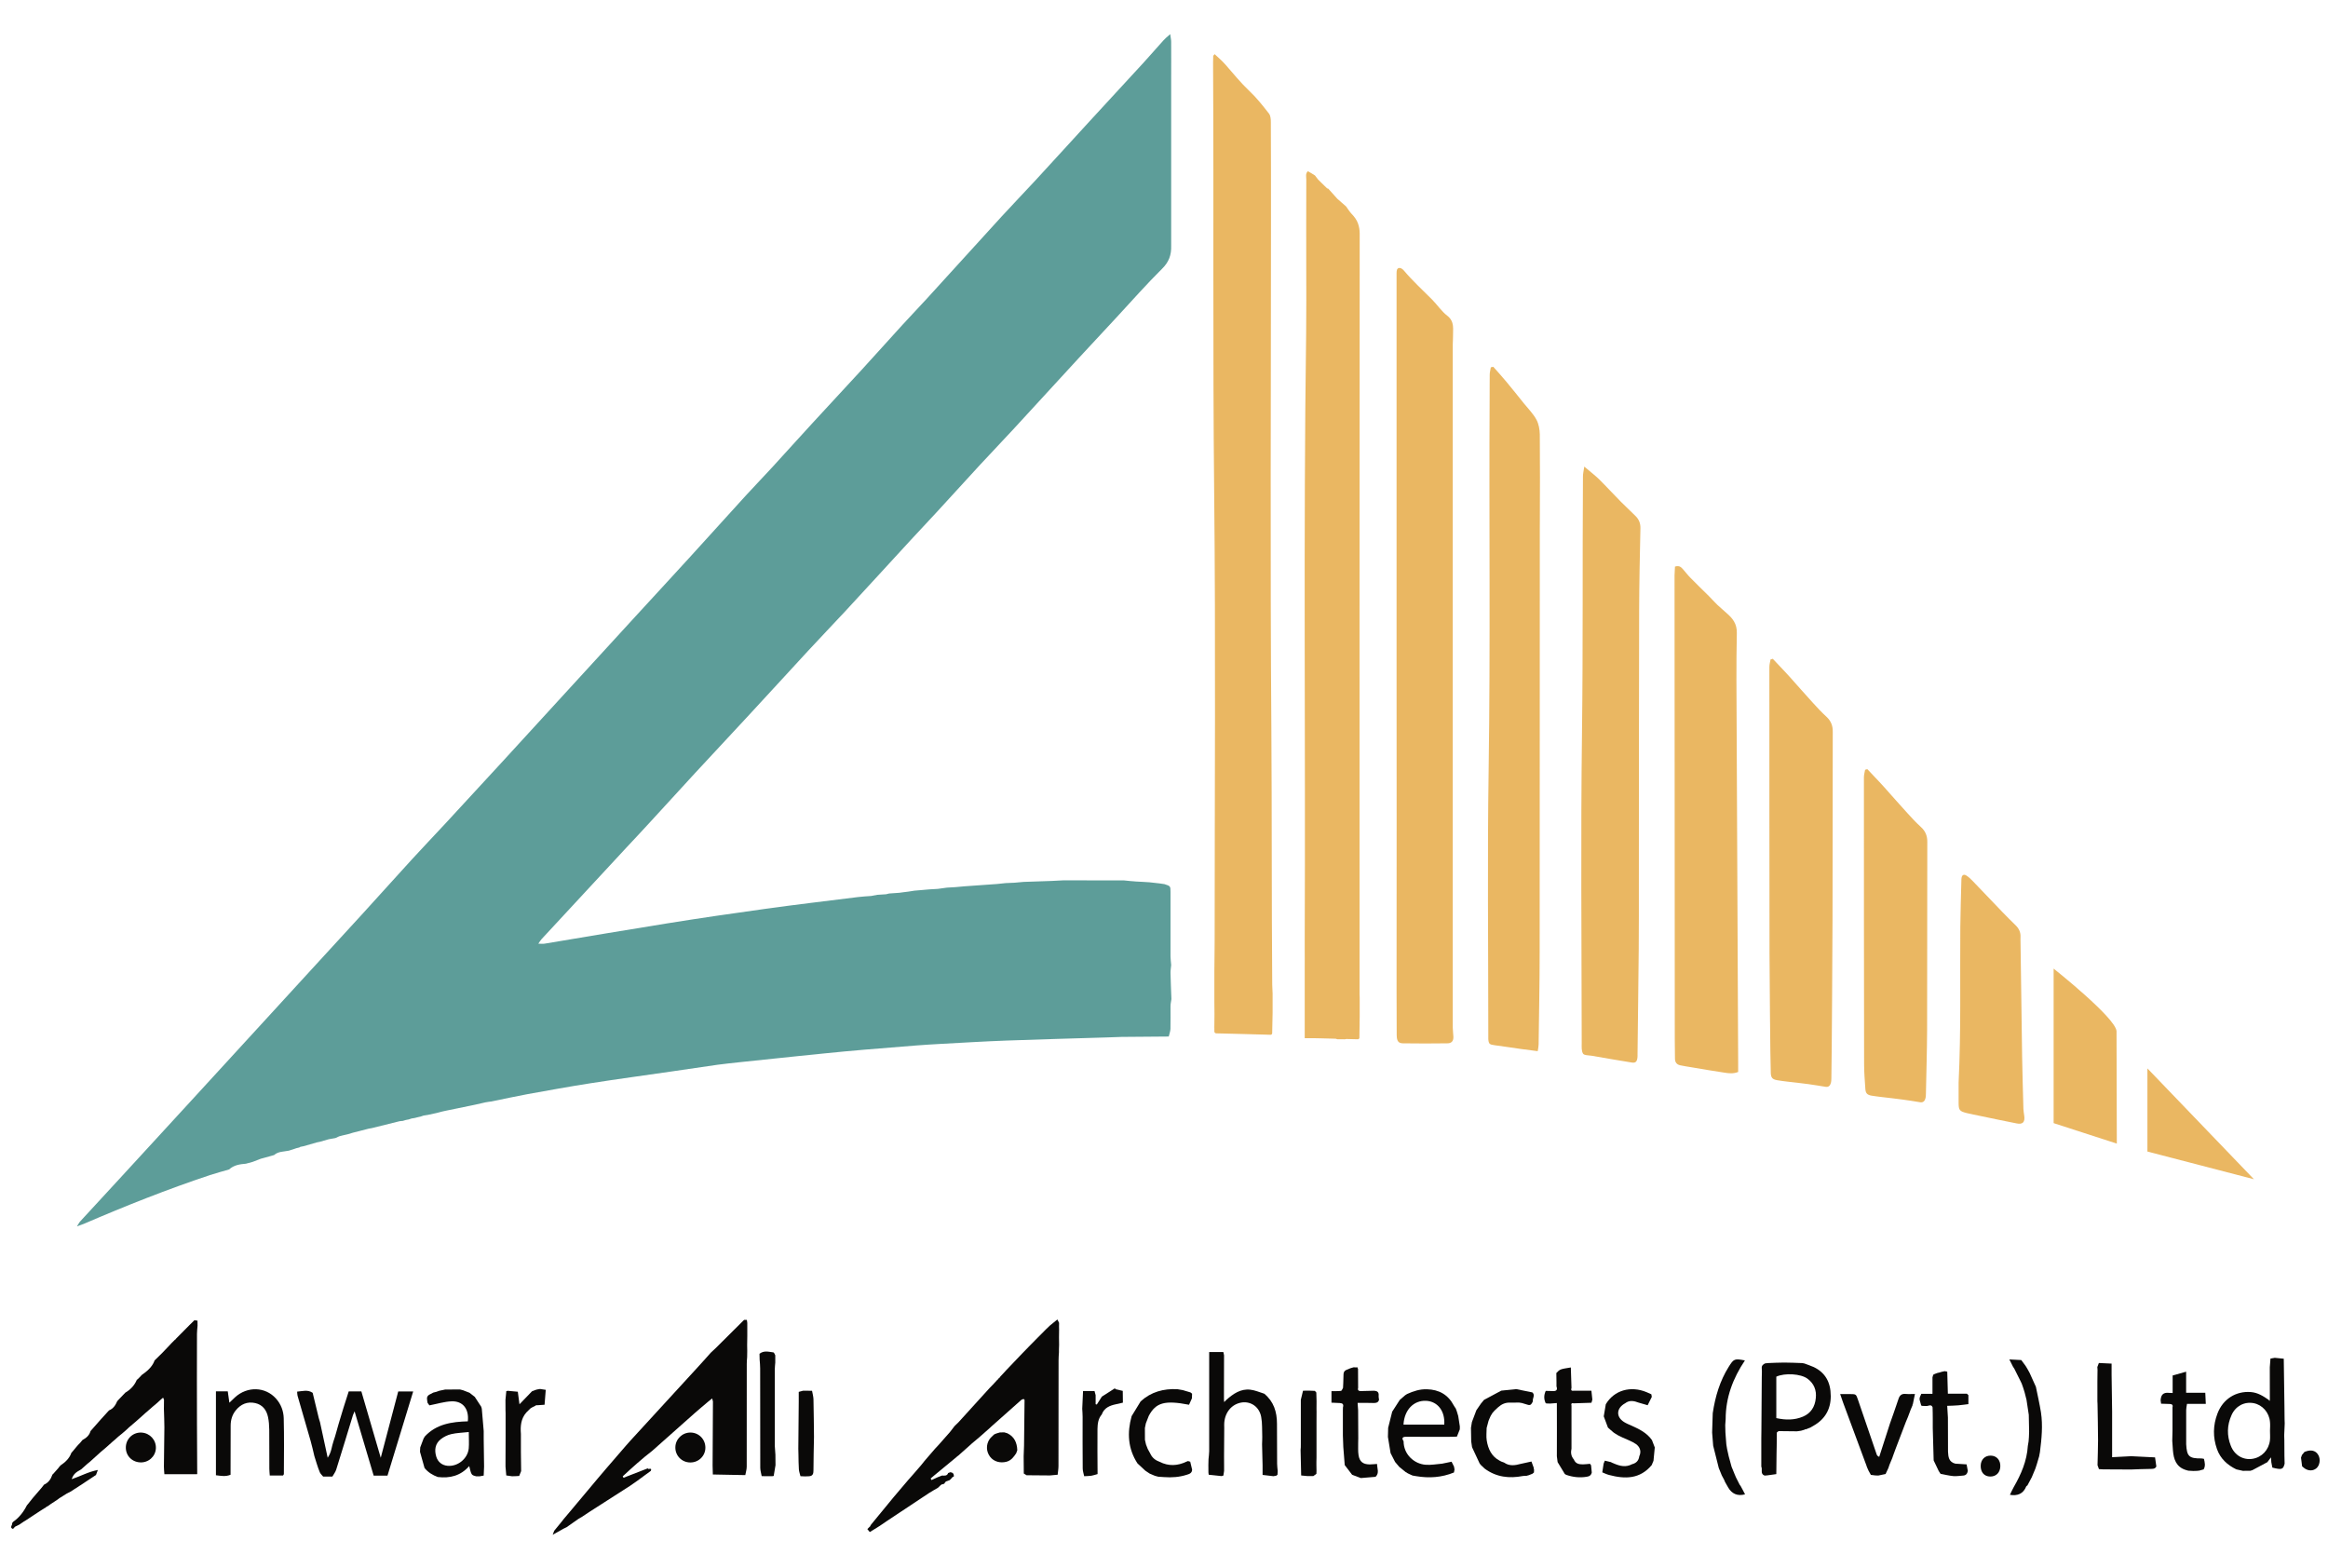 <svg width="49" height="33" viewBox="0 0 49 33" fill="none" xmlns="http://www.w3.org/2000/svg">
<path d="M24.51 18.611C24.636 18.652 24.637 18.652 24.637 18.778C24.637 19.229 24.637 19.679 24.637 20.129C24.637 20.19 24.647 20.253 24.651 20.314C24.647 20.368 24.636 20.425 24.637 20.479C24.64 20.662 24.65 20.847 24.656 21.03C24.65 21.08 24.637 21.13 24.637 21.18C24.636 21.339 24.64 21.499 24.636 21.658C24.634 21.711 24.612 21.766 24.6 21.819C24.268 21.822 23.937 21.824 23.607 21.827C23.503 21.83 23.397 21.835 23.293 21.838C22.589 21.86 21.884 21.878 21.18 21.904C20.72 21.921 20.261 21.949 19.8 21.974C19.629 21.983 19.459 21.994 19.288 22.007C18.922 22.035 18.556 22.065 18.191 22.096C17.912 22.119 17.635 22.146 17.356 22.174C17.006 22.208 16.656 22.246 16.307 22.282C16.066 22.307 15.823 22.332 15.582 22.358C15.423 22.376 15.263 22.391 15.104 22.413C14.782 22.459 14.46 22.507 14.137 22.554C13.569 22.637 13 22.713 12.433 22.802C11.988 22.871 11.544 22.953 11.102 23.032C10.849 23.079 10.597 23.134 10.343 23.186C10.324 23.189 10.306 23.192 10.287 23.193C10.265 23.196 10.243 23.201 10.22 23.204C10.148 23.22 10.077 23.237 10.004 23.253C9.982 23.257 9.96 23.262 9.938 23.267C9.762 23.303 9.587 23.339 9.412 23.375C9.381 23.381 9.35 23.389 9.319 23.395C9.299 23.4 9.278 23.404 9.257 23.411C9.233 23.417 9.21 23.423 9.188 23.429C9.127 23.442 9.067 23.454 9.008 23.468C8.976 23.473 8.945 23.478 8.914 23.483C8.894 23.49 8.874 23.497 8.852 23.504C8.832 23.509 8.81 23.514 8.79 23.518C8.769 23.523 8.748 23.529 8.727 23.534C8.706 23.537 8.685 23.54 8.664 23.544C8.643 23.55 8.623 23.558 8.603 23.564C8.583 23.569 8.561 23.572 8.541 23.576C8.52 23.583 8.5 23.589 8.478 23.595C8.457 23.597 8.435 23.6 8.413 23.601C8.217 23.65 8.021 23.698 7.825 23.747C7.804 23.75 7.783 23.755 7.762 23.758C7.649 23.787 7.535 23.817 7.422 23.845C7.398 23.853 7.376 23.859 7.353 23.867C7.303 23.88 7.253 23.89 7.202 23.903C7.18 23.909 7.16 23.916 7.138 23.92C7.112 23.931 7.087 23.944 7.06 23.956C7.014 23.964 6.967 23.973 6.92 23.981C6.858 23.998 6.797 24.016 6.735 24.034C6.713 24.039 6.693 24.044 6.671 24.047C6.578 24.073 6.486 24.1 6.393 24.127C6.369 24.131 6.346 24.136 6.323 24.141C6.315 24.145 6.306 24.15 6.298 24.155C6.278 24.159 6.256 24.166 6.236 24.17C6.215 24.178 6.193 24.184 6.173 24.192C6.141 24.202 6.109 24.211 6.077 24.222C5.971 24.244 5.857 24.235 5.769 24.314C5.737 24.324 5.705 24.331 5.674 24.341C5.633 24.352 5.593 24.364 5.551 24.375C5.53 24.381 5.509 24.386 5.488 24.392C5.431 24.414 5.375 24.436 5.317 24.458C5.271 24.471 5.224 24.483 5.176 24.496C5.048 24.506 4.922 24.525 4.822 24.617C4.688 24.657 4.553 24.691 4.421 24.735C3.52 25.035 2.639 25.385 1.765 25.762C1.73 25.777 1.691 25.788 1.619 25.815C1.657 25.757 1.671 25.727 1.692 25.706C1.963 25.41 2.234 25.118 2.505 24.824C2.997 24.289 3.488 23.753 3.98 23.218C4.453 22.702 4.927 22.185 5.401 21.668C5.77 21.266 6.137 20.864 6.506 20.462C6.875 20.06 7.244 19.659 7.611 19.257C7.965 18.869 8.315 18.48 8.668 18.092C8.903 17.836 9.143 17.584 9.38 17.329C9.781 16.895 10.183 16.46 10.583 16.024C11.036 15.53 11.487 15.036 11.94 14.542C12.419 14.017 12.9 13.493 13.381 12.969C13.756 12.559 14.134 12.153 14.508 11.742C14.906 11.304 15.302 10.865 15.702 10.427C15.887 10.224 16.08 10.027 16.265 9.824C16.545 9.519 16.822 9.209 17.104 8.903C17.448 8.528 17.795 8.156 18.139 7.782C18.427 7.468 18.71 7.15 18.997 6.836C19.165 6.652 19.338 6.473 19.506 6.289C20.03 5.714 20.553 5.137 21.079 4.561C21.314 4.305 21.555 4.055 21.791 3.8C22.175 3.384 22.555 2.965 22.938 2.548C23.317 2.135 23.699 1.724 24.077 1.311C24.217 1.158 24.352 1 24.491 0.847C24.525 0.809 24.564 0.778 24.631 0.719C24.64 0.794 24.651 0.836 24.651 0.877C24.653 1.142 24.651 1.408 24.651 1.674C24.651 2.809 24.651 3.945 24.651 5.08C24.651 5.112 24.65 5.143 24.651 5.174C24.657 5.363 24.605 5.515 24.46 5.657C24.131 5.983 23.826 6.33 23.512 6.669C23.244 6.958 22.975 7.246 22.707 7.536C22.243 8.04 21.781 8.546 21.316 9.05C21.09 9.294 20.86 9.534 20.634 9.778C20.328 10.11 20.024 10.444 19.719 10.777C19.532 10.979 19.344 11.179 19.157 11.381C18.699 11.878 18.245 12.377 17.786 12.872C17.529 13.15 17.264 13.422 17.008 13.701C16.584 14.159 16.166 14.62 15.742 15.076C15.372 15.477 14.998 15.874 14.629 16.274C14.309 16.621 13.991 16.971 13.672 17.318C13.518 17.487 13.361 17.653 13.205 17.82C12.771 18.288 12.337 18.756 11.902 19.226C11.733 19.409 11.563 19.59 11.395 19.773C11.375 19.795 11.362 19.821 11.331 19.865C11.393 19.865 11.432 19.87 11.47 19.863C12.327 19.721 13.185 19.574 14.044 19.437C14.729 19.327 15.415 19.227 16.103 19.132C16.754 19.041 17.408 18.965 18.06 18.883C18.152 18.872 18.245 18.867 18.338 18.86C18.38 18.852 18.422 18.844 18.464 18.836C18.527 18.832 18.587 18.827 18.65 18.824C18.671 18.819 18.693 18.813 18.715 18.808C18.787 18.803 18.858 18.797 18.93 18.793C18.962 18.789 18.994 18.785 19.026 18.78C19.056 18.777 19.087 18.772 19.117 18.769C19.159 18.763 19.201 18.755 19.243 18.749C19.347 18.739 19.45 18.73 19.554 18.722C19.574 18.721 19.596 18.719 19.616 18.718C19.657 18.716 19.699 18.713 19.739 18.711C19.801 18.702 19.865 18.694 19.927 18.685C19.988 18.681 20.05 18.677 20.111 18.674C20.173 18.667 20.237 18.663 20.299 18.657C20.528 18.641 20.759 18.624 20.987 18.608C21.048 18.602 21.109 18.596 21.169 18.589C21.232 18.586 21.292 18.583 21.355 18.581C21.419 18.575 21.481 18.57 21.545 18.564C21.741 18.558 21.937 18.552 22.133 18.544C22.217 18.539 22.301 18.535 22.385 18.531C22.81 18.531 23.236 18.533 23.661 18.533C23.703 18.538 23.745 18.541 23.789 18.546C23.819 18.549 23.85 18.55 23.879 18.553C23.89 18.555 23.901 18.555 23.912 18.556C23.963 18.56 24.015 18.561 24.066 18.564C24.108 18.567 24.15 18.569 24.192 18.572C24.264 18.58 24.335 18.588 24.408 18.596C24.444 18.6 24.477 18.605 24.51 18.611Z" fill="#5D9D99"/>
<path d="M28.614 21.688C28.614 21.705 28.613 21.719 28.611 21.732C28.613 21.674 28.614 21.618 28.614 21.561C28.616 21.604 28.616 21.646 28.614 21.688Z" fill="#EAB762"/>
<path d="M29.395 13.763C29.395 11.113 29.395 8.462 29.395 5.812C29.395 5.791 29.394 5.769 29.395 5.749C29.397 5.701 29.397 5.644 29.456 5.64C29.487 5.638 29.529 5.669 29.552 5.698C29.735 5.916 29.945 6.106 30.144 6.307C30.253 6.417 30.341 6.553 30.461 6.645C30.625 6.772 30.578 6.934 30.583 7.092C30.584 7.144 30.578 7.195 30.578 7.248C30.578 12.045 30.578 16.84 30.578 21.636C30.578 21.698 30.589 21.759 30.591 21.822C30.595 21.911 30.555 21.962 30.465 21.962C30.153 21.966 29.842 21.967 29.531 21.962C29.433 21.961 29.4 21.914 29.398 21.792C29.397 21.479 29.395 21.167 29.395 20.854C29.397 18.49 29.397 16.127 29.395 13.763Z" fill="#EAB762"/>
<path d="M31.431 7.721C31.526 7.829 31.622 7.933 31.712 8.043C31.835 8.19 31.954 8.341 32.074 8.49C32.164 8.602 32.27 8.707 32.338 8.832C32.388 8.923 32.408 9.039 32.41 9.145C32.416 9.744 32.413 10.342 32.411 10.941C32.411 11.008 32.41 11.077 32.41 11.144C32.408 14.113 32.41 17.08 32.407 20.049C32.407 20.695 32.393 21.339 32.385 21.985C32.385 22.025 32.376 22.064 32.366 22.127C32.246 22.111 32.137 22.099 32.027 22.083C31.837 22.056 31.649 22.027 31.459 22.002C31.351 21.988 31.333 21.974 31.326 21.87C31.325 21.834 31.326 21.797 31.326 21.761C31.326 19.907 31.305 18.053 31.333 16.2C31.372 13.577 31.339 10.954 31.354 8.329C31.356 8.177 31.353 8.027 31.356 7.875C31.358 7.827 31.372 7.78 31.379 7.732C31.396 7.729 31.414 7.725 31.431 7.721Z" fill="#EAB762"/>
<path d="M33.346 9.822C33.472 9.929 33.567 10.001 33.651 10.082C33.809 10.238 33.959 10.402 34.115 10.56C34.216 10.663 34.324 10.76 34.426 10.863C34.495 10.932 34.529 11.012 34.528 11.114C34.515 11.691 34.503 12.269 34.501 12.846C34.496 14.752 34.496 16.659 34.495 18.564C34.495 19.038 34.496 19.512 34.492 19.985C34.486 20.719 34.475 21.453 34.467 22.187C34.467 22.213 34.468 22.238 34.465 22.265C34.454 22.351 34.423 22.379 34.344 22.366C34.064 22.321 33.785 22.273 33.505 22.224C33.441 22.213 33.345 22.218 33.32 22.179C33.284 22.121 33.292 22.03 33.292 21.954C33.29 19.778 33.27 17.6 33.298 15.424C33.321 13.627 33.306 11.831 33.318 10.035C33.317 9.977 33.332 9.918 33.346 9.822Z" fill="#EAB762"/>
<path d="M35.255 11.927C35.36 11.894 35.394 11.952 35.436 11.997C35.484 12.05 35.526 12.108 35.576 12.158C35.705 12.289 35.837 12.418 35.968 12.547C36.031 12.61 36.088 12.675 36.15 12.735C36.213 12.794 36.28 12.849 36.343 12.907C36.471 13.018 36.561 13.13 36.557 13.326C36.543 13.981 36.55 14.637 36.553 15.294C36.563 17.652 36.574 20.009 36.585 22.367C36.585 22.432 36.585 22.5 36.585 22.565C36.476 22.607 36.384 22.593 36.294 22.579C36.065 22.545 35.836 22.506 35.607 22.467C35.526 22.453 35.444 22.442 35.363 22.424C35.294 22.409 35.257 22.362 35.255 22.29C35.254 22.156 35.251 22.021 35.251 21.887C35.249 18.627 35.248 15.369 35.246 12.11C35.248 12.05 35.252 11.989 35.255 11.927Z" fill="#EAB762"/>
<path d="M39.304 16.191C39.355 16.246 39.408 16.301 39.46 16.356C39.527 16.427 39.595 16.498 39.66 16.571C39.822 16.751 39.981 16.936 40.145 17.114C40.238 17.217 40.333 17.319 40.435 17.412C40.531 17.5 40.568 17.602 40.566 17.728C40.563 19.046 40.565 20.362 40.562 21.68C40.56 22.127 40.546 22.575 40.537 23.022C40.537 23.058 40.535 23.095 40.524 23.13C40.51 23.178 40.476 23.211 40.42 23.203C40.297 23.184 40.176 23.162 40.054 23.147C39.906 23.126 39.757 23.111 39.609 23.093C39.538 23.084 39.466 23.076 39.394 23.064C39.299 23.047 39.268 23.012 39.262 22.92C39.251 22.75 39.236 22.578 39.236 22.407C39.232 20.392 39.232 18.377 39.232 16.362C39.232 16.309 39.248 16.256 39.257 16.204C39.271 16.198 39.288 16.195 39.304 16.191Z" fill="#EAB762"/>
<path d="M37.314 13.868C37.365 13.923 37.418 13.978 37.469 14.032C37.536 14.104 37.605 14.175 37.67 14.248C37.832 14.428 37.991 14.612 38.154 14.79C38.248 14.894 38.343 14.995 38.445 15.089C38.54 15.177 38.578 15.278 38.576 15.405C38.573 16.723 38.575 18.039 38.571 19.357C38.57 19.804 38.556 22.249 38.547 22.696C38.547 22.732 38.545 22.77 38.534 22.804C38.52 22.853 38.486 22.886 38.43 22.878C38.307 22.859 38.185 22.837 38.064 22.821C37.916 22.801 37.767 22.785 37.619 22.768C37.547 22.759 37.476 22.751 37.404 22.738C37.309 22.721 37.278 22.687 37.272 22.595C37.261 22.424 37.245 20.254 37.245 20.084C37.242 18.069 37.242 16.054 37.242 14.039C37.242 13.985 37.258 13.932 37.267 13.881C37.281 13.876 37.297 13.871 37.314 13.868Z" fill="#EAB762"/>
<path d="M41.225 22.788C41.278 21.697 41.252 20.605 41.261 19.512C41.264 19.19 41.275 18.868 41.283 18.546C41.283 18.519 41.283 18.492 41.289 18.467C41.302 18.413 41.342 18.402 41.383 18.427C41.431 18.456 41.474 18.496 41.513 18.536C41.722 18.753 41.929 18.972 42.137 19.188C42.231 19.285 42.326 19.382 42.424 19.476C42.495 19.545 42.534 19.626 42.528 19.726C42.526 19.757 42.528 19.788 42.528 19.82C42.539 20.631 42.55 21.442 42.562 22.252C42.569 22.616 42.579 22.979 42.589 23.343C42.59 23.39 42.6 23.436 42.606 23.483C42.626 23.62 42.576 23.675 42.446 23.648C42.187 23.598 41.929 23.542 41.672 23.489C41.582 23.47 41.49 23.454 41.4 23.431C41.242 23.392 41.225 23.369 41.225 23.207C41.224 23.068 41.225 22.929 41.225 22.788Z" fill="#EAB762"/>
<path d="M25.558 21.566V21.642C25.556 21.637 25.556 21.633 25.555 21.628C25.556 21.606 25.556 21.585 25.558 21.566Z" fill="#EAB762"/>
<path d="M26.786 21.002V21.314C26.783 21.46 26.78 21.605 26.777 21.751C26.775 21.768 26.761 21.782 26.744 21.782L26.164 21.766L25.734 21.755L25.599 21.752C25.577 21.752 25.56 21.733 25.56 21.713V21.566C25.561 21.493 25.561 21.419 25.563 21.346C25.561 21.261 25.561 21.175 25.56 21.091C25.56 21.072 25.56 21.053 25.56 21.035C25.56 20.858 25.56 20.68 25.56 20.503C25.56 20.483 25.56 20.462 25.56 20.442C25.561 20.23 25.566 20.015 25.566 19.803C25.566 16.657 25.589 13.51 25.556 10.365C25.525 7.349 25.55 4.335 25.533 1.319C25.533 1.273 25.535 1.226 25.536 1.179C25.536 1.171 25.547 1.163 25.566 1.14C25.644 1.213 25.725 1.282 25.795 1.362C25.958 1.548 26.112 1.74 26.294 1.912C26.448 2.056 26.581 2.226 26.711 2.393C26.744 2.436 26.749 2.511 26.749 2.57C26.752 3.242 26.752 3.915 26.752 4.585C26.752 8.179 26.733 11.774 26.76 15.368C26.772 17.153 26.764 18.94 26.778 20.725C26.778 20.767 26.782 20.808 26.783 20.85C26.785 20.87 26.785 20.892 26.786 20.913C26.786 20.939 26.786 20.971 26.786 21.002Z" fill="#EAB762"/>
<path d="M28.617 21.547C28.617 21.551 28.617 21.555 28.617 21.56V21.562C28.616 21.619 28.614 21.676 28.614 21.732C28.614 21.732 28.614 21.732 28.614 21.733C28.614 21.771 28.613 21.809 28.613 21.846C28.611 21.863 28.597 21.877 28.58 21.877H28.578L28.339 21.871C28.328 21.873 28.317 21.876 28.306 21.877C28.253 21.877 28.202 21.877 28.149 21.876C28.136 21.871 28.125 21.868 28.113 21.865L27.998 21.862L27.809 21.857L27.665 21.854H27.462V20.347C27.464 20.231 27.462 20.114 27.462 19.998V19.989C27.462 19.925 27.462 19.861 27.462 19.797C27.48 15.535 27.433 11.272 27.492 7.01C27.498 6.552 27.494 6.094 27.494 5.636C27.494 5.017 27.492 4.398 27.495 3.777C27.495 3.719 27.473 3.654 27.529 3.604C27.582 3.635 27.631 3.663 27.677 3.693C27.699 3.722 27.722 3.75 27.744 3.78C27.806 3.841 27.87 3.902 27.933 3.965C27.94 3.968 27.95 3.969 27.957 3.971C28.021 4.043 28.085 4.113 28.149 4.185C28.209 4.238 28.27 4.291 28.332 4.345C28.371 4.398 28.406 4.457 28.451 4.504C28.512 4.567 28.557 4.631 28.583 4.704C28.606 4.768 28.619 4.837 28.619 4.917C28.614 10.254 28.616 15.591 28.616 20.928V21.547H28.617Z" fill="#EAB762"/>
<path d="M28.62 21.092V21.406C28.619 21.456 28.619 21.508 28.617 21.558C28.617 21.555 28.617 21.55 28.617 21.545V20.928C28.617 20.929 28.617 20.932 28.617 20.934C28.619 20.954 28.619 20.976 28.62 20.997C28.62 21.029 28.62 21.061 28.62 21.092Z" fill="#EAB762"/>
<path d="M43.225 20.389C43.225 20.389 44.52 21.416 44.549 21.703L44.555 24.073L43.225 23.642V20.389Z" fill="#EAB762"/>
<path d="M45.199 22.49V24.24L47.441 24.823L45.199 22.49Z" fill="#EAB762"/>
<path d="M25.562 21.344C25.56 21.417 25.56 21.491 25.559 21.564V21.089C25.56 21.175 25.56 21.259 25.562 21.344Z" fill="#EAB762"/>
<path d="M1.623 30.439C1.634 30.427 1.645 30.416 1.656 30.403C1.665 30.394 1.674 30.383 1.685 30.374C1.702 30.353 1.718 30.333 1.735 30.313C1.814 30.27 1.88 30.217 1.905 30.125C1.914 30.116 1.923 30.105 1.931 30.095C1.995 30.022 2.059 29.95 2.123 29.877C2.18 29.814 2.236 29.751 2.294 29.689C2.384 29.653 2.432 29.578 2.468 29.494C2.485 29.475 2.501 29.457 2.518 29.44C2.543 29.414 2.568 29.389 2.593 29.362C2.608 29.346 2.622 29.331 2.638 29.315C2.744 29.253 2.826 29.168 2.876 29.054C2.877 29.043 2.882 29.039 2.893 29.037C2.907 29.023 2.923 29.007 2.937 28.993C2.952 28.976 2.969 28.959 2.985 28.942C3.092 28.867 3.192 28.785 3.245 28.66C3.246 28.652 3.249 28.645 3.254 28.637C3.309 28.584 3.363 28.53 3.418 28.476C3.47 28.421 3.523 28.366 3.576 28.31C3.589 28.296 3.601 28.284 3.614 28.269C3.637 28.246 3.66 28.221 3.685 28.198L3.695 28.201L3.693 28.191C3.768 28.116 3.842 28.041 3.916 27.966C3.939 27.943 3.962 27.918 3.987 27.894C4.021 27.86 4.057 27.825 4.092 27.791C4.113 27.794 4.135 27.797 4.157 27.8C4.157 27.836 4.158 27.872 4.158 27.907C4.154 27.963 4.146 28.019 4.146 28.076C4.144 28.71 4.144 29.345 4.146 29.98C4.146 30.328 4.149 30.677 4.151 31.026C4.151 31.026 4.144 31.032 4.146 31.032C3.92 31.032 3.693 31.032 3.46 31.032C3.455 30.965 3.45 30.918 3.45 30.872C3.453 30.597 3.458 30.32 3.46 30.045C3.46 29.916 3.453 29.786 3.45 29.658C3.45 29.593 3.452 29.529 3.452 29.465C3.446 29.45 3.439 29.436 3.433 29.42C3.419 29.433 3.405 29.444 3.391 29.456C3.357 29.486 3.324 29.517 3.29 29.547C3.264 29.57 3.235 29.592 3.209 29.615L3.207 29.617C3.165 29.654 3.122 29.692 3.08 29.728L3.072 29.734C3.024 29.776 2.977 29.82 2.929 29.862C2.906 29.883 2.884 29.903 2.86 29.923C2.811 29.966 2.761 30.008 2.711 30.05L2.708 30.053C2.688 30.072 2.667 30.092 2.646 30.111C2.616 30.136 2.588 30.161 2.558 30.186C2.535 30.205 2.513 30.222 2.49 30.241C2.468 30.261 2.446 30.281 2.425 30.3C2.404 30.317 2.383 30.336 2.362 30.353L2.355 30.36C2.306 30.402 2.26 30.444 2.211 30.488C2.199 30.499 2.186 30.508 2.174 30.519C2.157 30.533 2.141 30.547 2.124 30.561C2.048 30.63 1.972 30.699 1.895 30.768C1.878 30.782 1.861 30.796 1.842 30.811C1.799 30.851 1.755 30.888 1.712 30.927L1.71 30.929C1.583 30.999 1.548 31.033 1.508 31.137C1.69 31.077 1.855 30.982 2.06 30.943C2.042 30.994 2.031 31.021 2.02 31.049C2.012 31.052 2.004 31.057 1.998 31.063C1.923 31.111 1.85 31.162 1.776 31.21L1.774 31.212C1.743 31.232 1.712 31.252 1.681 31.273C1.673 31.276 1.665 31.28 1.659 31.287C1.634 31.302 1.611 31.318 1.586 31.335C1.578 31.337 1.57 31.341 1.564 31.348C1.539 31.363 1.516 31.38 1.491 31.396C1.463 31.41 1.436 31.424 1.408 31.438C1.355 31.471 1.301 31.504 1.248 31.538C1.237 31.546 1.226 31.554 1.217 31.562C1.165 31.596 1.114 31.631 1.061 31.665C1.052 31.673 1.041 31.679 1.032 31.687C1.01 31.701 0.988 31.715 0.966 31.727C0.963 31.738 0.955 31.743 0.944 31.742C0.921 31.757 0.898 31.771 0.874 31.787C0.862 31.795 0.851 31.801 0.839 31.809C0.736 31.876 0.635 31.943 0.532 32.011C0.521 32.017 0.51 32.023 0.501 32.029C0.481 32.043 0.459 32.057 0.439 32.071C0.428 32.079 0.418 32.086 0.407 32.093C0.378 32.107 0.348 32.123 0.317 32.137C0.303 32.153 0.288 32.168 0.274 32.184C0.19 32.156 0.269 32.101 0.255 32.062C0.263 32.053 0.27 32.043 0.277 32.034C0.404 31.945 0.496 31.826 0.566 31.687C0.574 31.677 0.582 31.668 0.59 31.659C0.624 31.616 0.658 31.574 0.691 31.532C0.717 31.501 0.744 31.471 0.77 31.44C0.806 31.399 0.842 31.357 0.877 31.316C0.895 31.294 0.91 31.274 0.927 31.252C1.016 31.212 1.069 31.14 1.1 31.049C1.099 31.04 1.103 31.035 1.111 31.035C1.148 30.994 1.184 30.952 1.221 30.911L1.225 30.907C1.232 30.896 1.242 30.886 1.249 30.875C1.257 30.866 1.267 30.857 1.274 30.847C1.374 30.78 1.46 30.7 1.502 30.583C1.516 30.566 1.53 30.55 1.545 30.533C1.57 30.5 1.597 30.471 1.623 30.439Z" fill="#0A0908"/>
<path d="M6.736 29.939C6.788 30.177 6.839 30.416 6.897 30.685C6.981 30.563 6.981 30.443 7.02 30.336C7.062 30.219 7.09 30.097 7.126 29.977C7.16 29.863 7.194 29.747 7.23 29.633C7.266 29.519 7.303 29.406 7.34 29.289C7.429 29.289 7.51 29.289 7.606 29.289C7.74 29.745 7.873 30.202 8.014 30.686C8.142 30.202 8.26 29.75 8.382 29.29C8.487 29.29 8.582 29.29 8.697 29.29C8.514 29.889 8.335 30.474 8.156 31.062C8.058 31.062 7.971 31.062 7.865 31.062C7.733 30.616 7.6 30.171 7.463 29.708C7.448 29.745 7.437 29.766 7.429 29.789C7.312 30.172 7.196 30.555 7.076 30.937C7.06 30.988 7.023 31.034 6.996 31.082C6.931 31.082 6.867 31.082 6.802 31.082C6.778 31.052 6.747 31.026 6.732 30.993C6.705 30.933 6.687 30.869 6.666 30.808C6.649 30.755 6.634 30.702 6.617 30.651C6.592 30.546 6.568 30.438 6.539 30.335C6.448 30.016 6.355 29.697 6.263 29.38C6.257 29.356 6.257 29.329 6.254 29.294C6.369 29.284 6.478 29.247 6.581 29.319C6.624 29.497 6.668 29.673 6.71 29.852C6.718 29.881 6.727 29.911 6.736 29.939Z" fill="#0A0908"/>
<path d="M5.957 31.06C5.871 31.06 5.781 31.06 5.678 31.06C5.675 31.007 5.669 30.962 5.669 30.917C5.667 30.641 5.67 30.365 5.667 30.09C5.666 30.002 5.659 29.913 5.641 29.827C5.61 29.68 5.525 29.569 5.373 29.535C5.205 29.497 5.066 29.558 4.96 29.691C4.886 29.783 4.855 29.893 4.855 30.01C4.855 30.312 4.853 30.613 4.853 30.915C4.853 30.956 4.853 30.996 4.853 31.043C4.75 31.087 4.655 31.067 4.545 31.054C4.545 30.465 4.545 29.88 4.545 29.288C4.626 29.288 4.705 29.288 4.794 29.288C4.805 29.364 4.816 29.433 4.828 29.527C4.876 29.482 4.911 29.447 4.946 29.414C5.205 29.177 5.585 29.188 5.81 29.441C5.915 29.558 5.968 29.703 5.972 29.855C5.982 30.244 5.977 30.635 5.975 31.024C5.977 31.034 5.968 31.042 5.957 31.06Z" fill="#0A0908"/>
<path d="M48.078 30.216C48.08 30.247 48.08 30.278 48.081 30.309C48.081 30.424 48.083 30.536 48.083 30.65C48.084 30.703 48.086 30.758 48.087 30.811C48.056 30.933 48.027 30.943 47.829 30.893C47.823 30.857 47.815 30.819 47.807 30.78C47.806 30.755 47.804 30.73 47.8 30.677C47.762 30.727 47.742 30.752 47.723 30.779C47.619 30.835 47.515 30.89 47.41 30.946C47.395 30.951 47.381 30.955 47.365 30.96C47.312 30.96 47.259 30.96 47.208 30.961C47.161 30.951 47.116 30.941 47.07 30.93C46.881 30.838 46.735 30.705 46.663 30.503C46.575 30.253 46.579 30.002 46.673 29.756C46.789 29.448 47.063 29.278 47.376 29.303C47.523 29.314 47.638 29.389 47.753 29.468C47.758 29.476 47.764 29.484 47.768 29.492C47.772 29.484 47.773 29.475 47.776 29.467C47.776 29.239 47.775 29.01 47.775 28.782C47.779 28.721 47.784 28.659 47.789 28.598C47.82 28.593 47.849 28.587 47.88 28.582C47.937 28.588 47.992 28.593 48.069 28.601C48.074 28.931 48.078 29.261 48.083 29.59C48.084 29.686 48.084 29.781 48.086 29.875C48.087 29.905 48.087 29.934 48.089 29.964C48.084 30.048 48.081 30.131 48.078 30.216ZM47.779 30.116C47.781 30.116 47.781 30.116 47.779 30.116C47.781 30.053 47.785 29.991 47.779 29.93C47.762 29.733 47.619 29.572 47.437 29.537C47.241 29.5 47.056 29.595 46.97 29.787C46.873 30.002 46.869 30.22 46.956 30.438C47.035 30.635 47.216 30.739 47.412 30.708C47.606 30.677 47.754 30.522 47.778 30.319C47.785 30.252 47.779 30.183 47.779 30.116Z" fill="#0A0908"/>
<path d="M2.649 30.451C2.66 30.275 2.808 30.145 2.982 30.156C3.156 30.167 3.29 30.314 3.281 30.489C3.272 30.662 3.122 30.794 2.946 30.783C2.766 30.772 2.638 30.628 2.649 30.451Z" fill="#0A0908"/>
<path d="M48.455 30.866C48.447 30.805 48.439 30.744 48.432 30.684C48.438 30.666 48.446 30.647 48.452 30.627C48.471 30.605 48.489 30.584 48.506 30.562C48.531 30.555 48.555 30.544 48.58 30.539C48.681 30.519 48.757 30.553 48.8 30.636C48.846 30.723 48.825 30.848 48.757 30.906C48.69 30.963 48.598 30.967 48.514 30.914C48.492 30.9 48.475 30.881 48.455 30.866Z" fill="#0A0908"/>
<path d="M22.292 27.996C22.292 28.047 22.29 28.101 22.29 28.152C22.29 28.204 22.292 28.257 22.292 28.308C22.29 28.34 22.289 28.371 22.289 28.402C22.289 28.423 22.289 28.445 22.289 28.465C22.285 28.521 22.281 28.579 22.281 28.635C22.281 29.376 22.281 30.117 22.279 30.858C22.279 30.919 22.268 30.98 22.262 31.043C22.208 31.047 22.153 31.054 22.099 31.058C21.935 31.057 21.772 31.055 21.608 31.054C21.588 31.041 21.57 31.029 21.549 31.018C21.548 30.897 21.548 30.775 21.546 30.655C21.549 30.582 21.551 30.506 21.554 30.433C21.557 30.111 21.562 29.789 21.565 29.467C21.559 29.461 21.551 29.454 21.545 29.448C21.526 29.456 21.504 29.459 21.492 29.472C21.291 29.65 21.092 29.828 20.891 30.006C20.882 30.014 20.874 30.022 20.864 30.03C20.852 30.041 20.841 30.052 20.829 30.063C20.759 30.125 20.689 30.188 20.617 30.25C20.562 30.296 20.508 30.342 20.453 30.388C20.447 30.394 20.441 30.399 20.435 30.405C20.399 30.436 20.363 30.468 20.328 30.5C20.271 30.55 20.215 30.6 20.161 30.649C20.152 30.649 20.145 30.654 20.142 30.663C19.982 30.796 19.82 30.929 19.66 31.061C19.636 31.082 19.613 31.102 19.588 31.122C19.594 31.133 19.601 31.144 19.607 31.155C19.65 31.135 19.692 31.115 19.736 31.096L19.741 31.094C19.761 31.087 19.78 31.079 19.8 31.071C19.809 31.068 19.82 31.065 19.829 31.06C19.881 31.063 19.934 31.071 19.957 31.007C19.973 31.001 19.99 30.996 20.005 30.99C20.058 30.997 20.083 31.027 20.075 31.083L20.069 31.088C20.063 31.085 20.057 31.085 20.052 31.09C20.043 31.101 20.032 31.113 20.022 31.124C20.012 31.135 19.999 31.146 19.988 31.157C19.965 31.166 19.94 31.174 19.917 31.183C19.909 31.19 19.899 31.194 19.892 31.201C19.887 31.209 19.884 31.216 19.882 31.226C19.871 31.224 19.865 31.229 19.864 31.24C19.85 31.241 19.836 31.244 19.823 31.246C19.815 31.251 19.808 31.257 19.8 31.262C19.781 31.28 19.761 31.299 19.742 31.318C19.68 31.354 19.618 31.388 19.557 31.427C19.261 31.623 18.966 31.818 18.671 32.015C18.622 32.05 18.57 32.084 18.52 32.118C18.511 32.125 18.5 32.129 18.491 32.136C18.482 32.142 18.472 32.148 18.463 32.154C18.412 32.186 18.359 32.218 18.307 32.25C18.29 32.229 18.273 32.208 18.256 32.187C18.273 32.17 18.292 32.151 18.309 32.134L18.317 32.136L18.313 32.129C18.321 32.117 18.328 32.104 18.335 32.092C18.494 31.899 18.653 31.706 18.811 31.513C18.913 31.395 19.014 31.274 19.115 31.155C19.151 31.115 19.185 31.074 19.221 31.035C19.272 30.976 19.324 30.916 19.377 30.855L19.378 30.854C19.397 30.83 19.415 30.807 19.434 30.785C19.443 30.774 19.451 30.763 19.46 30.752C19.515 30.689 19.568 30.627 19.622 30.564C19.641 30.543 19.66 30.521 19.678 30.499C19.705 30.471 19.731 30.441 19.758 30.413C19.837 30.322 19.917 30.233 19.997 30.142C20.029 30.102 20.06 30.061 20.091 30.02C20.119 29.992 20.148 29.964 20.177 29.936C20.204 29.905 20.234 29.873 20.262 29.842C20.452 29.634 20.64 29.425 20.83 29.217C20.86 29.186 20.889 29.154 20.921 29.123L20.922 29.121C20.947 29.093 20.973 29.067 20.998 29.039C21.008 29.037 21.014 29.031 21.015 29.02C21.022 29.014 21.029 29.006 21.036 29C21.047 28.996 21.051 28.99 21.053 28.979C21.073 28.957 21.095 28.935 21.115 28.913C21.135 28.892 21.155 28.87 21.174 28.848C21.286 28.731 21.398 28.613 21.51 28.496C21.559 28.446 21.607 28.398 21.654 28.348L21.655 28.344C21.661 28.344 21.664 28.341 21.666 28.335C21.724 28.277 21.78 28.219 21.837 28.162C21.899 28.099 21.96 28.037 22.022 27.976C22.049 27.951 22.077 27.924 22.103 27.899C22.152 27.86 22.2 27.819 22.256 27.775C22.27 27.803 22.281 27.825 22.292 27.846C22.29 27.893 22.29 27.944 22.292 27.996Z" fill="#0A0908"/>
<path d="M37.399 30.154C37.398 30.248 37.398 30.34 37.396 30.434C37.394 30.487 37.393 30.539 37.393 30.592C37.391 30.737 37.39 30.883 37.388 31.03C37.326 31.039 37.264 31.049 37.202 31.056C37.181 31.058 37.161 31.059 37.141 31.061C37.044 31.025 37.102 30.933 37.072 30.872C37.072 30.675 37.072 30.476 37.072 30.279C37.072 30.226 37.072 30.175 37.074 30.122C37.077 29.745 37.078 29.369 37.082 28.993C37.082 28.93 37.088 28.868 37.082 28.807C37.075 28.747 37.108 28.722 37.15 28.7C37.167 28.697 37.186 28.696 37.203 28.693C37.32 28.689 37.437 28.682 37.553 28.682C37.681 28.682 37.809 28.689 37.936 28.693C37.952 28.696 37.966 28.699 37.981 28.702C38.016 28.715 38.048 28.727 38.082 28.739C38.342 28.827 38.499 29.005 38.528 29.28C38.559 29.576 38.47 29.823 38.209 29.989C38.174 30.011 38.138 30.031 38.103 30.051C38.072 30.064 38.04 30.075 38.008 30.087H37.992L37.98 30.096C37.955 30.103 37.93 30.11 37.907 30.117C37.879 30.122 37.852 30.125 37.824 30.129C37.698 30.128 37.57 30.125 37.444 30.125C37.429 30.125 37.413 30.143 37.399 30.154ZM37.388 29.851C37.587 29.895 37.771 29.895 37.949 29.82C38.117 29.749 38.201 29.612 38.219 29.432C38.238 29.263 38.18 29.122 38.045 29.022C37.903 28.916 37.564 28.897 37.388 28.979C37.388 29.262 37.388 29.546 37.388 29.851Z" fill="#0A0908"/>
<path d="M39.535 31.06C39.515 31.06 39.493 31.058 39.473 31.058C39.442 31.053 39.41 31.05 39.378 31.046C39.363 31.017 39.346 30.988 39.33 30.96C39.319 30.935 39.307 30.908 39.296 30.883C39.291 30.869 39.286 30.855 39.282 30.841C39.274 30.819 39.266 30.799 39.258 30.777C39.103 30.358 38.947 29.939 38.792 29.52C38.773 29.468 38.756 29.417 38.732 29.345C38.818 29.345 38.879 29.345 38.939 29.345C39.066 29.346 39.066 29.346 39.106 29.462C39.237 29.847 39.369 30.23 39.5 30.614C39.506 30.631 39.514 30.649 39.554 30.667C39.629 30.433 39.704 30.2 39.78 29.965C39.805 29.893 39.831 29.822 39.856 29.75C39.875 29.697 39.892 29.643 39.911 29.59C39.922 29.559 39.932 29.528 39.943 29.496C39.951 29.474 39.957 29.454 39.965 29.432C39.99 29.367 40.034 29.335 40.107 29.342C40.172 29.348 40.239 29.343 40.306 29.343C40.292 29.415 40.276 29.485 40.262 29.557C40.255 29.562 40.252 29.57 40.256 29.579C40.242 29.612 40.228 29.646 40.214 29.679C40.196 29.729 40.177 29.779 40.158 29.829C40.144 29.862 40.13 29.897 40.116 29.929C40.108 29.951 40.099 29.972 40.091 29.994C40.027 30.159 39.965 30.325 39.901 30.492C39.881 30.545 39.862 30.599 39.842 30.653C39.837 30.666 39.834 30.677 39.83 30.689C39.809 30.738 39.789 30.786 39.769 30.836C39.761 30.858 39.755 30.88 39.747 30.902C39.727 30.944 39.708 30.986 39.688 31.028C39.637 31.038 39.585 31.049 39.535 31.06Z" fill="#0A0908"/>
<path d="M44.179 30.925C44.169 30.897 44.16 30.871 44.149 30.843C44.152 30.668 44.16 30.492 44.16 30.316C44.16 30.062 44.152 29.809 44.149 29.556C44.148 29.536 44.148 29.515 44.146 29.495C44.146 29.359 44.146 29.224 44.146 29.088C44.146 29.026 44.148 28.965 44.148 28.902C44.148 28.881 44.148 28.859 44.149 28.837C44.148 28.817 44.146 28.796 44.145 28.776C44.155 28.748 44.166 28.72 44.177 28.691C44.263 28.696 44.348 28.699 44.445 28.704C44.445 28.791 44.445 28.863 44.445 28.935C44.448 29.195 44.451 29.453 44.456 29.712C44.456 29.755 44.456 29.797 44.456 29.837C44.456 30.036 44.456 30.233 44.456 30.431C44.456 30.505 44.456 30.58 44.456 30.674C44.597 30.666 44.728 30.66 44.857 30.653C45.024 30.661 45.191 30.671 45.36 30.678C45.369 30.749 45.379 30.81 45.387 30.869C45.358 30.927 45.307 30.919 45.254 30.921C45.122 30.922 44.99 30.928 44.857 30.933C44.66 30.932 44.464 30.93 44.266 30.93C44.238 30.93 44.208 30.928 44.179 30.925Z" fill="#0A0908"/>
<path d="M46.166 30.964C46.13 30.963 46.094 30.959 46.059 30.958C46.043 30.953 46.026 30.949 46.01 30.944C45.805 30.881 45.751 30.719 45.736 30.53C45.732 30.462 45.727 30.397 45.722 30.329C45.724 30.259 45.726 30.19 45.727 30.12C45.727 29.954 45.727 29.789 45.727 29.623C45.741 29.574 45.715 29.556 45.673 29.554C45.61 29.551 45.55 29.549 45.487 29.548C45.484 29.524 45.48 29.499 45.477 29.476C45.483 29.392 45.508 29.323 45.609 29.318C45.643 29.32 45.679 29.321 45.73 29.323C45.73 29.196 45.73 29.079 45.73 28.954C45.827 28.927 45.909 28.904 46.014 28.874C46.014 29.029 46.014 29.166 46.014 29.318C46.154 29.318 46.277 29.318 46.417 29.318C46.42 29.401 46.423 29.468 46.428 29.552C46.288 29.552 46.166 29.552 46.032 29.552C46.024 29.606 46.015 29.645 46.015 29.684C46.014 29.907 46.015 30.131 46.015 30.355C46.015 30.37 46.015 30.386 46.015 30.401C46.029 30.658 46.076 30.702 46.336 30.7C46.35 30.7 46.365 30.705 46.389 30.709C46.406 30.783 46.426 30.856 46.382 30.931C46.345 30.941 46.309 30.952 46.272 30.961L46.264 30.955L46.256 30.961C46.228 30.961 46.197 30.963 46.166 30.964Z" fill="#0A0908"/>
<path d="M9.993 29.404C10.038 29.473 10.083 29.542 10.129 29.612C10.133 29.626 10.136 29.64 10.141 29.654C10.155 29.811 10.168 29.967 10.181 30.123C10.181 30.144 10.181 30.166 10.181 30.186C10.181 30.217 10.181 30.249 10.181 30.28C10.185 30.477 10.188 30.675 10.189 30.872C10.186 30.935 10.185 30.999 10.181 31.061C10.152 31.066 10.122 31.073 10.091 31.077C10.068 31.077 10.046 31.076 10.023 31.076C9.922 31.051 9.922 31.051 9.876 30.861C9.694 31.068 9.467 31.121 9.215 31.091C9.106 31.052 9.011 30.993 8.936 30.902C8.904 30.788 8.871 30.674 8.84 30.56C8.841 30.528 8.843 30.499 8.845 30.468C8.868 30.405 8.893 30.342 8.916 30.28C8.925 30.266 8.933 30.25 8.943 30.236C9.188 29.973 9.515 29.928 9.847 29.919C9.875 29.658 9.743 29.489 9.504 29.498C9.353 29.504 9.204 29.551 9.038 29.583C9.034 29.578 9.017 29.553 8.999 29.529C8.992 29.468 8.963 29.403 9.034 29.359C9.062 29.343 9.092 29.329 9.12 29.314C9.142 29.309 9.162 29.303 9.184 29.298C9.202 29.292 9.221 29.284 9.24 29.278L9.245 29.276C9.287 29.267 9.329 29.259 9.369 29.25C9.473 29.25 9.576 29.25 9.68 29.248C9.702 29.253 9.724 29.259 9.744 29.264C9.791 29.282 9.836 29.3 9.883 29.318C9.922 29.346 9.957 29.375 9.993 29.404ZM9.867 30.144C9.732 30.16 9.613 30.161 9.5 30.188C9.422 30.205 9.343 30.244 9.279 30.294C9.159 30.388 9.14 30.521 9.182 30.661C9.216 30.775 9.304 30.844 9.419 30.855C9.635 30.875 9.845 30.705 9.866 30.489C9.875 30.386 9.867 30.281 9.867 30.144Z" fill="#0A0908"/>
<path d="M13.27 30.324C13.459 30.119 13.647 29.913 13.835 29.708C14.121 29.395 14.408 29.082 14.694 28.771C14.746 28.715 14.797 28.659 14.848 28.601C14.886 28.559 14.922 28.516 14.959 28.476C14.996 28.441 15.032 28.407 15.069 28.373C15.267 28.176 15.465 27.979 15.662 27.783C15.681 27.783 15.701 27.783 15.72 27.783C15.723 27.803 15.726 27.824 15.729 27.846C15.729 27.939 15.729 28.032 15.729 28.126C15.728 28.188 15.728 28.251 15.726 28.315C15.726 28.355 15.726 28.398 15.728 28.438C15.728 28.48 15.726 28.523 15.726 28.566C15.723 28.613 15.718 28.659 15.718 28.706C15.718 29.428 15.718 30.15 15.717 30.872C15.717 30.932 15.698 30.991 15.687 31.051C15.46 31.046 15.233 31.043 15.004 31.038C15.002 30.976 14.999 30.915 14.999 30.852C15.001 30.402 15.002 29.952 15.006 29.501C15.001 29.479 14.995 29.459 14.99 29.437C14.964 29.457 14.937 29.479 14.911 29.5C14.816 29.581 14.721 29.659 14.627 29.742C14.329 30.006 14.031 30.27 13.734 30.535C13.514 30.705 13.309 30.89 13.107 31.077C13.113 31.087 13.118 31.098 13.124 31.107C13.295 31.041 13.465 30.974 13.636 30.908C13.637 30.947 13.734 30.879 13.698 30.962C13.603 31.032 13.507 31.102 13.412 31.172C13.362 31.207 13.311 31.243 13.261 31.277C12.981 31.457 12.702 31.637 12.422 31.815C12.364 31.853 12.307 31.892 12.249 31.929C12.224 31.945 12.199 31.959 12.173 31.974C12.089 32.034 12.005 32.093 11.921 32.151H11.919C11.897 32.162 11.877 32.173 11.855 32.182C11.787 32.221 11.718 32.259 11.633 32.307C11.648 32.265 11.656 32.243 11.665 32.223C11.717 32.159 11.77 32.096 11.821 32.032C11.835 32.014 11.849 31.996 11.863 31.978C11.902 31.932 11.939 31.887 11.978 31.842C12.178 31.602 12.378 31.365 12.578 31.126C12.64 31.052 12.702 30.979 12.766 30.905C12.9 30.749 13.035 30.594 13.169 30.438C13.205 30.399 13.238 30.361 13.27 30.324Z" fill="#0A0908"/>
<path d="M34.767 30.838C34.52 31.137 34.204 31.137 33.868 31.048C33.818 31.035 33.771 31.012 33.725 30.993C33.734 30.932 33.743 30.871 33.753 30.81C33.762 30.79 33.77 30.768 33.779 30.747C33.821 30.757 33.863 30.766 33.905 30.777C33.914 30.782 33.924 30.787 33.932 30.791C33.944 30.796 33.958 30.802 33.971 30.807C34.097 30.862 34.223 30.891 34.353 30.821C34.441 30.799 34.492 30.744 34.504 30.654C34.554 30.547 34.515 30.455 34.433 30.397C34.347 30.338 34.245 30.303 34.148 30.258C34.132 30.25 34.118 30.244 34.103 30.236C34.087 30.228 34.072 30.222 34.058 30.214C34.039 30.203 34.02 30.191 34.002 30.18C33.989 30.172 33.977 30.163 33.964 30.155C33.941 30.135 33.918 30.114 33.893 30.094C33.877 30.08 33.86 30.064 33.844 30.05C33.815 29.972 33.785 29.892 33.756 29.814C33.77 29.73 33.785 29.644 33.799 29.559C33.975 29.264 34.321 29.164 34.66 29.306C34.693 29.32 34.725 29.336 34.758 29.35C34.761 29.369 34.764 29.386 34.767 29.405C34.738 29.462 34.71 29.52 34.68 29.58C34.61 29.559 34.551 29.544 34.493 29.526C34.395 29.489 34.299 29.467 34.206 29.539C34.02 29.641 34.009 29.825 34.184 29.934C34.232 29.964 34.285 29.985 34.336 30.008C34.501 30.081 34.662 30.16 34.77 30.313C34.791 30.364 34.809 30.418 34.83 30.469C34.82 30.563 34.813 30.657 34.803 30.749C34.794 30.769 34.786 30.791 34.777 30.812C34.775 30.819 34.772 30.829 34.767 30.838Z" fill="#0A0908"/>
<path d="M31.599 29.273C31.703 29.262 31.808 29.252 31.912 29.241C32.026 29.265 32.139 29.288 32.253 29.31C32.32 29.369 32.251 29.435 32.264 29.498C32.242 29.541 32.225 29.593 32.158 29.571C32.117 29.559 32.075 29.546 32.035 29.534C32.015 29.53 31.994 29.527 31.974 29.524C31.912 29.524 31.848 29.524 31.786 29.526C31.688 29.52 31.608 29.557 31.537 29.619C31.515 29.64 31.493 29.66 31.471 29.68C31.462 29.69 31.451 29.701 31.442 29.71C31.433 29.721 31.422 29.734 31.412 29.745C31.4 29.765 31.387 29.785 31.375 29.806C31.366 29.828 31.356 29.848 31.347 29.87C31.342 29.882 31.338 29.895 31.331 29.909C31.317 29.959 31.305 30.009 31.291 30.059C31.291 30.146 31.279 30.235 31.293 30.322C31.322 30.5 31.394 30.659 31.566 30.748C31.577 30.755 31.587 30.761 31.598 30.765C31.618 30.773 31.638 30.781 31.658 30.787C31.77 30.866 31.89 30.847 32.011 30.814C32.085 30.798 32.159 30.783 32.234 30.765C32.253 30.817 32.268 30.859 32.284 30.901C32.282 30.905 32.281 30.909 32.281 30.912C32.282 30.919 32.285 30.927 32.289 30.933C32.289 30.953 32.287 30.975 32.287 30.995C32.276 31.005 32.265 31.014 32.254 31.023H32.253C32.229 31.033 32.205 31.042 32.181 31.052C32.164 31.056 32.147 31.061 32.13 31.066C32.105 31.067 32.078 31.066 32.054 31.07C31.766 31.125 31.495 31.095 31.252 30.916L31.243 30.908C31.218 30.884 31.193 30.861 31.168 30.837C31.16 30.826 31.151 30.816 31.143 30.805C31.09 30.69 31.037 30.576 30.984 30.464C30.978 30.423 30.972 30.382 30.966 30.34C30.964 30.245 30.962 30.149 30.961 30.056C30.967 30.015 30.975 29.974 30.981 29.934C31.012 29.851 31.043 29.768 31.075 29.685C31.107 29.638 31.14 29.591 31.173 29.543C31.193 29.518 31.215 29.493 31.235 29.468C31.355 29.404 31.476 29.338 31.599 29.273Z" fill="#0A0908"/>
<path d="M32.937 31.029C32.886 30.946 32.834 30.861 32.785 30.778C32.78 30.738 32.774 30.696 32.769 30.655C32.769 30.469 32.77 30.283 32.77 30.097C32.77 29.914 32.77 29.729 32.769 29.534C32.707 29.539 32.666 29.542 32.627 29.545C32.605 29.545 32.585 29.543 32.563 29.543C32.554 29.542 32.545 29.54 32.535 29.539C32.492 29.451 32.495 29.365 32.535 29.278C32.59 29.279 32.644 29.282 32.699 29.282C32.77 29.282 32.783 29.243 32.761 29.184C32.761 29.154 32.761 29.123 32.761 29.093C32.76 29.029 32.76 28.966 32.758 28.902C32.836 28.821 32.836 28.821 33.063 28.785C33.068 28.929 33.072 29.071 33.077 29.213C33.062 29.259 33.072 29.284 33.125 29.274C33.248 29.274 33.37 29.274 33.496 29.274C33.504 29.353 33.51 29.407 33.516 29.462C33.51 29.484 33.504 29.506 33.497 29.528C33.374 29.532 33.25 29.536 33.127 29.54C33.08 29.529 33.065 29.547 33.077 29.592C33.077 29.662 33.077 29.734 33.077 29.805C33.077 29.859 33.077 29.912 33.077 29.967C33.077 30.142 33.077 30.317 33.077 30.492C33.058 30.577 33.068 30.655 33.127 30.722C33.16 30.81 33.234 30.825 33.314 30.825C33.365 30.825 33.415 30.817 33.466 30.813C33.474 30.824 33.482 30.833 33.489 30.844C33.494 30.894 33.499 30.946 33.504 30.996C33.491 31.055 33.452 31.079 33.395 31.086C33.25 31.11 33.108 31.094 32.97 31.047C32.957 31.041 32.946 31.035 32.937 31.029Z" fill="#0A0908"/>
<path d="M36.73 31.456C36.571 31.498 36.451 31.447 36.37 31.304V31.303C36.35 31.267 36.33 31.232 36.309 31.196C36.302 31.179 36.295 31.163 36.288 31.146C36.272 31.117 36.257 31.087 36.241 31.059C36.219 31.007 36.199 30.954 36.177 30.902C36.138 30.746 36.098 30.588 36.059 30.432C36.051 30.34 36.045 30.247 36.037 30.155C36.042 30.019 36.045 29.883 36.05 29.747C36.102 29.4 36.199 29.069 36.387 28.77C36.493 28.601 36.509 28.595 36.727 28.637C36.476 29.012 36.322 29.417 36.322 29.872C36.319 29.914 36.316 29.957 36.313 30C36.314 30.052 36.316 30.104 36.317 30.154C36.319 30.186 36.322 30.219 36.324 30.25C36.328 30.302 36.333 30.352 36.336 30.404C36.341 30.436 36.347 30.469 36.352 30.501C36.362 30.552 36.375 30.604 36.386 30.655C36.406 30.729 36.426 30.802 36.446 30.874C36.468 30.926 36.489 30.979 36.51 31.031C36.52 31.052 36.527 31.073 36.537 31.095C36.563 31.146 36.59 31.196 36.614 31.248C36.622 31.259 36.63 31.271 36.638 31.282C36.671 31.34 36.7 31.398 36.73 31.456Z" fill="#0A0908"/>
<path d="M41.156 30.81C41.231 30.814 41.306 30.819 41.393 30.825C41.4 30.867 41.41 30.914 41.419 30.963C41.408 31.019 41.382 31.058 41.318 31.061C41.251 31.064 41.182 31.078 41.117 31.072C41.025 31.064 40.935 31.041 40.845 31.024C40.832 31.005 40.82 30.985 40.807 30.966C40.772 30.891 40.736 30.817 40.7 30.742C40.694 30.514 40.688 30.288 40.681 30.059C40.681 30.039 40.681 30.017 40.681 29.997C40.681 29.954 40.681 29.912 40.681 29.87C40.681 29.829 40.68 29.787 40.68 29.747C40.678 29.706 40.678 29.664 40.677 29.623C40.652 29.559 40.603 29.589 40.562 29.596C40.53 29.596 40.499 29.596 40.468 29.595C40.459 29.592 40.449 29.59 40.438 29.587C40.429 29.556 40.421 29.525 40.412 29.493C40.409 29.484 40.407 29.474 40.404 29.464C40.404 29.453 40.404 29.442 40.404 29.432C40.407 29.423 40.41 29.414 40.412 29.403C40.421 29.382 40.431 29.362 40.44 29.34C40.516 29.34 40.591 29.34 40.675 29.34C40.675 29.215 40.675 29.104 40.675 28.993C40.681 28.973 40.686 28.954 40.692 28.934H40.706L40.716 28.924C40.737 28.916 40.759 28.909 40.779 28.901C40.793 28.898 40.809 28.895 40.823 28.891C40.839 28.887 40.853 28.882 40.868 28.877C40.89 28.873 40.91 28.868 40.932 28.863C40.951 28.866 40.968 28.869 40.986 28.873C40.991 29.026 40.994 29.177 40.999 29.337C41.144 29.337 41.271 29.337 41.399 29.337C41.41 29.348 41.421 29.357 41.431 29.368C41.431 29.431 41.431 29.493 41.431 29.557C41.361 29.565 41.291 29.576 41.221 29.582C41.147 29.589 41.072 29.589 40.985 29.593C40.991 29.689 40.996 29.764 41 29.84C41 30.08 41.002 30.319 41.002 30.558C41.007 30.672 41.021 30.777 41.156 30.81Z" fill="#0A0908"/>
<path d="M42.673 31.269C42.665 31.275 42.653 31.28 42.649 31.288C42.586 31.446 42.464 31.493 42.305 31.466C42.332 31.412 42.355 31.355 42.385 31.304C42.54 31.035 42.663 30.753 42.682 30.436C42.687 30.405 42.693 30.372 42.698 30.341C42.701 30.309 42.702 30.28 42.705 30.248C42.707 30.209 42.707 30.17 42.709 30.131C42.707 30.015 42.704 29.898 42.702 29.782C42.687 29.676 42.67 29.57 42.654 29.465C42.642 29.413 42.628 29.362 42.615 29.312C42.606 29.281 42.596 29.249 42.586 29.218C42.575 29.187 42.564 29.156 42.553 29.124C42.544 29.104 42.534 29.082 42.523 29.062C42.481 28.977 42.439 28.895 42.397 28.81C42.388 28.798 42.38 28.784 42.371 28.771C42.349 28.727 42.327 28.683 42.293 28.616C42.386 28.621 42.466 28.626 42.544 28.629C42.575 28.669 42.606 28.71 42.635 28.752C42.648 28.773 42.66 28.793 42.673 28.815C42.688 28.843 42.704 28.871 42.719 28.898C42.763 28.996 42.808 29.095 42.852 29.193C42.888 29.371 42.929 29.548 42.958 29.728C43.001 30.008 42.972 30.287 42.937 30.566C42.931 30.595 42.926 30.627 42.92 30.656C42.905 30.709 42.889 30.763 42.873 30.816C42.863 30.849 42.852 30.881 42.841 30.914C42.816 30.974 42.791 31.035 42.766 31.094C42.738 31.149 42.705 31.208 42.673 31.269Z" fill="#0A0908"/>
<path d="M30.603 30.996C30.344 31.102 30.078 31.119 29.806 31.073C29.781 31.068 29.756 31.065 29.731 31.06C29.705 31.048 29.677 31.035 29.65 31.023C29.636 31.015 29.622 31.009 29.608 31.001C29.605 30.991 29.599 30.987 29.59 30.99C29.543 30.952 29.498 30.915 29.451 30.877C29.422 30.843 29.393 30.808 29.364 30.774C29.333 30.712 29.302 30.651 29.269 30.588C29.25 30.474 29.232 30.361 29.213 30.247C29.214 30.183 29.216 30.12 29.218 30.056C29.246 29.942 29.274 29.83 29.303 29.716C29.356 29.633 29.409 29.552 29.462 29.469C29.501 29.436 29.538 29.401 29.577 29.369C29.591 29.361 29.604 29.351 29.618 29.343C29.75 29.284 29.884 29.239 30.035 29.244C30.29 29.251 30.48 29.358 30.6 29.586C30.612 29.608 30.628 29.63 30.642 29.65C30.649 29.672 30.657 29.692 30.665 29.714C30.674 29.745 30.684 29.777 30.693 29.808C30.704 29.881 30.716 29.953 30.727 30.027C30.727 30.047 30.727 30.067 30.726 30.088C30.706 30.139 30.685 30.189 30.665 30.241C30.634 30.242 30.604 30.244 30.573 30.244C30.522 30.244 30.471 30.244 30.418 30.246C30.137 30.246 29.857 30.246 29.577 30.244C29.499 30.252 29.515 30.294 29.543 30.339C29.544 30.621 29.77 30.815 30.005 30.833C30.12 30.843 30.239 30.819 30.355 30.81C30.422 30.796 30.489 30.782 30.553 30.769C30.573 30.81 30.589 30.84 30.604 30.871C30.608 30.891 30.611 30.912 30.615 30.932C30.609 30.955 30.606 30.976 30.603 30.996ZM29.541 29.988C29.834 29.988 30.117 29.988 30.399 29.988C30.418 29.702 30.26 29.5 30.018 29.487C29.755 29.475 29.558 29.677 29.541 29.988Z" fill="#0A0908"/>
<path d="M28.584 28.81C28.584 28.945 28.584 29.079 28.586 29.215C28.572 29.262 28.597 29.282 28.637 29.282C28.732 29.281 28.827 29.278 28.922 29.275C28.986 29.278 29.025 29.303 29.018 29.376C29.015 29.406 29.023 29.436 29.026 29.465C29.009 29.528 28.962 29.534 28.908 29.533C28.804 29.529 28.698 29.531 28.575 29.531C28.579 29.598 28.583 29.642 28.586 29.686C28.587 29.883 28.587 30.08 28.589 30.277C28.589 30.308 28.587 30.341 28.587 30.372C28.589 30.46 28.581 30.547 28.595 30.632C28.617 30.769 28.688 30.824 28.828 30.826C28.878 30.826 28.927 30.819 28.984 30.816C28.986 30.915 29.037 31.007 28.953 31.087C28.85 31.096 28.746 31.105 28.643 31.113C28.583 31.09 28.522 31.068 28.46 31.044C28.408 30.976 28.355 30.907 28.304 30.84C28.295 30.713 28.282 30.586 28.274 30.46C28.27 30.378 28.268 30.297 28.265 30.216C28.265 30.174 28.265 30.131 28.265 30.091C28.265 29.977 28.265 29.863 28.265 29.748C28.265 29.728 28.265 29.706 28.265 29.686C28.265 29.666 28.265 29.644 28.267 29.623C28.285 29.561 28.259 29.536 28.2 29.534C28.144 29.533 28.089 29.529 28.025 29.526C28.025 29.437 28.025 29.361 28.025 29.284C28.092 29.282 28.159 29.286 28.226 29.278C28.242 29.276 28.254 29.237 28.268 29.215C28.271 29.15 28.276 29.082 28.276 29.017C28.277 28.857 28.277 28.857 28.425 28.801C28.447 28.795 28.469 28.788 28.489 28.782C28.519 28.782 28.55 28.784 28.579 28.784C28.57 28.795 28.573 28.804 28.584 28.81Z" fill="#0A0908"/>
<path d="M27.38 30.405C27.38 30.093 27.38 29.78 27.38 29.466C27.395 29.402 27.411 29.339 27.426 29.275C27.448 29.275 27.468 29.273 27.49 29.273C27.51 29.273 27.531 29.273 27.551 29.273C27.593 29.275 27.633 29.277 27.675 29.278L27.677 29.28C27.686 29.291 27.697 29.302 27.706 29.312C27.708 29.373 27.71 29.436 27.711 29.497C27.711 29.549 27.711 29.602 27.71 29.653C27.71 29.674 27.711 29.695 27.711 29.716C27.711 29.788 27.711 29.861 27.71 29.933C27.71 29.953 27.71 29.975 27.71 29.996C27.71 30.016 27.71 30.038 27.71 30.058C27.71 30.266 27.71 30.474 27.71 30.682C27.71 30.713 27.71 30.744 27.708 30.776C27.708 30.796 27.708 30.818 27.708 30.838C27.708 30.879 27.71 30.921 27.71 30.962C27.71 30.982 27.71 31.004 27.708 31.024C27.686 31.04 27.666 31.056 27.644 31.071C27.601 31.071 27.557 31.071 27.514 31.071C27.473 31.067 27.433 31.064 27.391 31.059L27.387 31.057C27.383 30.879 27.38 30.702 27.375 30.524C27.38 30.487 27.38 30.446 27.38 30.405Z" fill="#0A0908"/>
<path d="M24.107 30.958C24.053 30.907 23.998 30.857 23.942 30.805C23.74 30.494 23.721 30.159 23.819 29.809C23.883 29.706 23.947 29.601 24.009 29.498C24.229 29.298 24.49 29.229 24.78 29.242C24.819 29.248 24.857 29.254 24.896 29.262C24.949 29.278 25.004 29.293 25.057 29.31C25.067 29.32 25.08 29.329 25.091 29.337C25.089 29.37 25.088 29.401 25.088 29.434C25.067 29.479 25.047 29.525 25.027 29.57C24.517 29.471 24.328 29.523 24.179 29.805C24.159 29.858 24.138 29.909 24.118 29.962C24.112 29.995 24.104 30.026 24.098 30.059C24.098 30.142 24.099 30.225 24.099 30.309C24.107 30.342 24.113 30.373 24.121 30.406C24.134 30.438 24.145 30.467 24.157 30.499C24.176 30.533 24.193 30.567 24.212 30.6L24.213 30.602C24.253 30.688 24.322 30.741 24.409 30.772C24.596 30.866 24.783 30.858 24.97 30.769C24.982 30.764 24.993 30.76 25.005 30.755C25.021 30.76 25.036 30.764 25.052 30.769C25.066 30.825 25.078 30.88 25.092 30.936C25.089 31.01 25.035 31.027 24.979 31.044C24.823 31.094 24.664 31.105 24.503 31.093C24.462 31.09 24.42 31.088 24.38 31.085C24.356 31.079 24.333 31.072 24.309 31.066C24.272 31.05 24.235 31.035 24.198 31.019C24.165 30.999 24.137 30.979 24.107 30.958Z" fill="#0A0908"/>
<path d="M23.19 29.775C23.114 29.862 23.102 29.973 23.1 30.081C23.097 30.397 23.1 30.713 23.102 31.029C23.059 31.041 23.016 31.057 22.972 31.064C22.922 31.072 22.87 31.071 22.82 31.074C22.809 31.021 22.789 30.966 22.789 30.911C22.785 30.549 22.787 30.186 22.787 29.825C22.787 29.768 22.782 29.711 22.779 29.654C22.785 29.529 22.79 29.406 22.796 29.281C22.877 29.281 22.958 29.282 23.038 29.282C23.045 29.31 23.053 29.34 23.061 29.368C23.061 29.432 23.061 29.496 23.061 29.559C23.069 29.561 23.078 29.562 23.086 29.565C23.122 29.511 23.156 29.454 23.192 29.399C23.284 29.34 23.375 29.282 23.467 29.223V29.22C23.47 29.227 23.474 29.234 23.477 29.242C23.528 29.254 23.579 29.265 23.632 29.278C23.634 29.36 23.634 29.443 23.635 29.526C23.587 29.537 23.539 29.55 23.491 29.559C23.355 29.587 23.24 29.636 23.19 29.775Z" fill="#0A0908"/>
<path d="M25.441 31.043C25.44 31.027 25.437 31.013 25.435 30.997C25.435 30.946 25.435 30.892 25.434 30.841C25.435 30.8 25.435 30.758 25.437 30.717C25.441 30.661 25.451 30.605 25.451 30.549C25.452 29.914 25.451 29.278 25.451 28.643C25.451 28.587 25.451 28.532 25.451 28.46C25.561 28.46 25.653 28.46 25.745 28.46L25.75 28.463C25.754 28.485 25.759 28.507 25.764 28.529C25.764 28.788 25.764 29.048 25.762 29.307C25.762 29.329 25.762 29.351 25.762 29.373C25.762 29.403 25.762 29.432 25.762 29.464C25.764 29.481 25.765 29.497 25.767 29.514C25.782 29.498 25.796 29.484 25.812 29.468C25.957 29.339 26.114 29.229 26.318 29.253C26.416 29.264 26.512 29.307 26.609 29.337C26.811 29.501 26.878 29.722 26.878 29.97C26.878 30.25 26.88 30.531 26.881 30.811C26.881 30.863 26.889 30.913 26.893 30.964C26.892 30.991 26.89 31.018 26.889 31.043C26.881 31.049 26.872 31.057 26.864 31.063C26.844 31.066 26.823 31.071 26.803 31.074C26.735 31.066 26.665 31.058 26.575 31.047C26.575 30.977 26.576 30.911 26.575 30.846C26.571 30.697 26.567 30.55 26.564 30.402C26.565 30.37 26.565 30.339 26.567 30.308C26.567 30.286 26.568 30.266 26.568 30.244C26.562 30.105 26.571 29.962 26.546 29.828C26.508 29.617 26.335 29.498 26.145 29.521C25.921 29.551 25.767 29.742 25.767 29.992C25.767 30.014 25.767 30.037 25.768 30.059C25.767 30.256 25.765 30.452 25.764 30.649C25.764 30.722 25.765 30.797 25.765 30.871C25.765 30.902 25.765 30.932 25.765 30.963C25.76 30.996 25.754 31.027 25.75 31.06C25.737 31.064 25.726 31.069 25.714 31.072C25.623 31.064 25.533 31.053 25.441 31.043Z" fill="#0A0908"/>
<path d="M42.103 30.866C42.1 30.997 42.015 31.083 41.89 31.081C41.766 31.08 41.688 30.992 41.69 30.856C41.691 30.725 41.777 30.639 41.901 30.641C42.024 30.642 42.107 30.734 42.103 30.866Z" fill="#0A0908"/>
<path d="M11.079 29.732C10.964 29.862 10.951 30.02 10.964 30.184C10.964 30.278 10.964 30.373 10.964 30.467C10.964 30.497 10.964 30.528 10.964 30.558C10.966 30.694 10.967 30.831 10.969 30.967C10.955 31.002 10.942 31.035 10.928 31.069C10.899 31.07 10.867 31.072 10.838 31.074C10.818 31.074 10.796 31.075 10.776 31.075C10.735 31.069 10.695 31.064 10.656 31.058C10.651 30.997 10.645 30.934 10.64 30.873C10.64 30.842 10.64 30.809 10.64 30.778C10.64 30.592 10.642 30.404 10.642 30.218C10.642 30.176 10.642 30.134 10.642 30.09C10.642 29.976 10.642 29.864 10.642 29.75C10.642 29.728 10.642 29.706 10.64 29.684C10.64 29.612 10.639 29.54 10.639 29.468C10.645 29.406 10.651 29.345 10.657 29.282C10.667 29.284 10.675 29.282 10.682 29.276C10.752 29.282 10.824 29.288 10.899 29.296C10.911 29.392 10.924 29.477 10.934 29.56C11.028 29.463 11.112 29.374 11.197 29.287C11.224 29.276 11.25 29.266 11.278 29.256C11.288 29.252 11.299 29.251 11.308 29.248C11.328 29.244 11.348 29.241 11.367 29.238C11.408 29.244 11.447 29.251 11.487 29.256C11.479 29.36 11.47 29.465 11.462 29.57C11.409 29.573 11.356 29.578 11.302 29.581H11.299L11.285 29.578L11.275 29.588C11.254 29.599 11.232 29.609 11.21 29.62C11.196 29.629 11.18 29.637 11.166 29.646C11.134 29.676 11.107 29.704 11.079 29.732Z" fill="#0A0908"/>
<path d="M17.092 29.276C17.103 29.335 17.12 29.395 17.122 29.454C17.128 29.718 17.13 29.983 17.133 30.247C17.128 30.48 17.123 30.713 17.122 30.946C17.122 31.016 17.113 31.069 17.03 31.075C17.002 31.077 16.974 31.077 16.946 31.078H16.944C16.912 31.077 16.879 31.075 16.848 31.074C16.837 31.025 16.818 30.979 16.815 30.93C16.807 30.828 16.809 30.725 16.806 30.624C16.804 30.581 16.804 30.539 16.803 30.497C16.806 30.167 16.809 29.836 16.812 29.506C16.812 29.439 16.812 29.373 16.812 29.299C16.848 29.29 16.876 29.282 16.905 29.274C16.968 29.274 17.03 29.274 17.092 29.276Z" fill="#0A0908"/>
<path d="M21.412 30.527C21.405 30.549 21.397 30.569 21.389 30.591C21.338 30.667 21.285 30.742 21.187 30.769C21.053 30.805 20.916 30.767 20.838 30.663C20.757 30.555 20.751 30.412 20.827 30.297C20.852 30.259 20.891 30.23 20.922 30.197C20.931 30.192 20.939 30.189 20.948 30.184C20.959 30.18 20.97 30.176 20.981 30.172C21.003 30.165 21.025 30.159 21.045 30.153C21.076 30.153 21.107 30.153 21.138 30.151C21.16 30.158 21.18 30.164 21.202 30.17C21.352 30.242 21.406 30.37 21.412 30.527Z" fill="#0A0908"/>
<path d="M16.321 30.622C16.321 30.695 16.321 30.769 16.323 30.842C16.31 30.917 16.298 30.994 16.285 31.069C16.274 31.07 16.263 31.072 16.253 31.074C16.201 31.074 16.151 31.074 16.1 31.074C16.077 31.074 16.055 31.072 16.032 31.072C16.021 31.013 16.002 30.953 16.002 30.894C16 30.198 16 29.503 16 28.807C16 28.744 15.994 28.683 15.989 28.621C15.988 28.58 15.988 28.538 15.986 28.497C16.077 28.424 16.179 28.455 16.279 28.468C16.294 28.469 16.305 28.507 16.318 28.529C16.318 28.58 16.318 28.632 16.318 28.683C16.315 28.73 16.308 28.776 16.308 28.823C16.308 29.36 16.308 29.898 16.308 30.436C16.312 30.498 16.318 30.559 16.321 30.622Z" fill="#0A0908"/>
<path d="M14.528 30.785C14.352 30.784 14.213 30.643 14.215 30.468C14.216 30.294 14.36 30.154 14.534 30.155C14.71 30.157 14.847 30.296 14.847 30.473C14.848 30.646 14.705 30.787 14.528 30.785Z" fill="#0A0908"/>
</svg>
